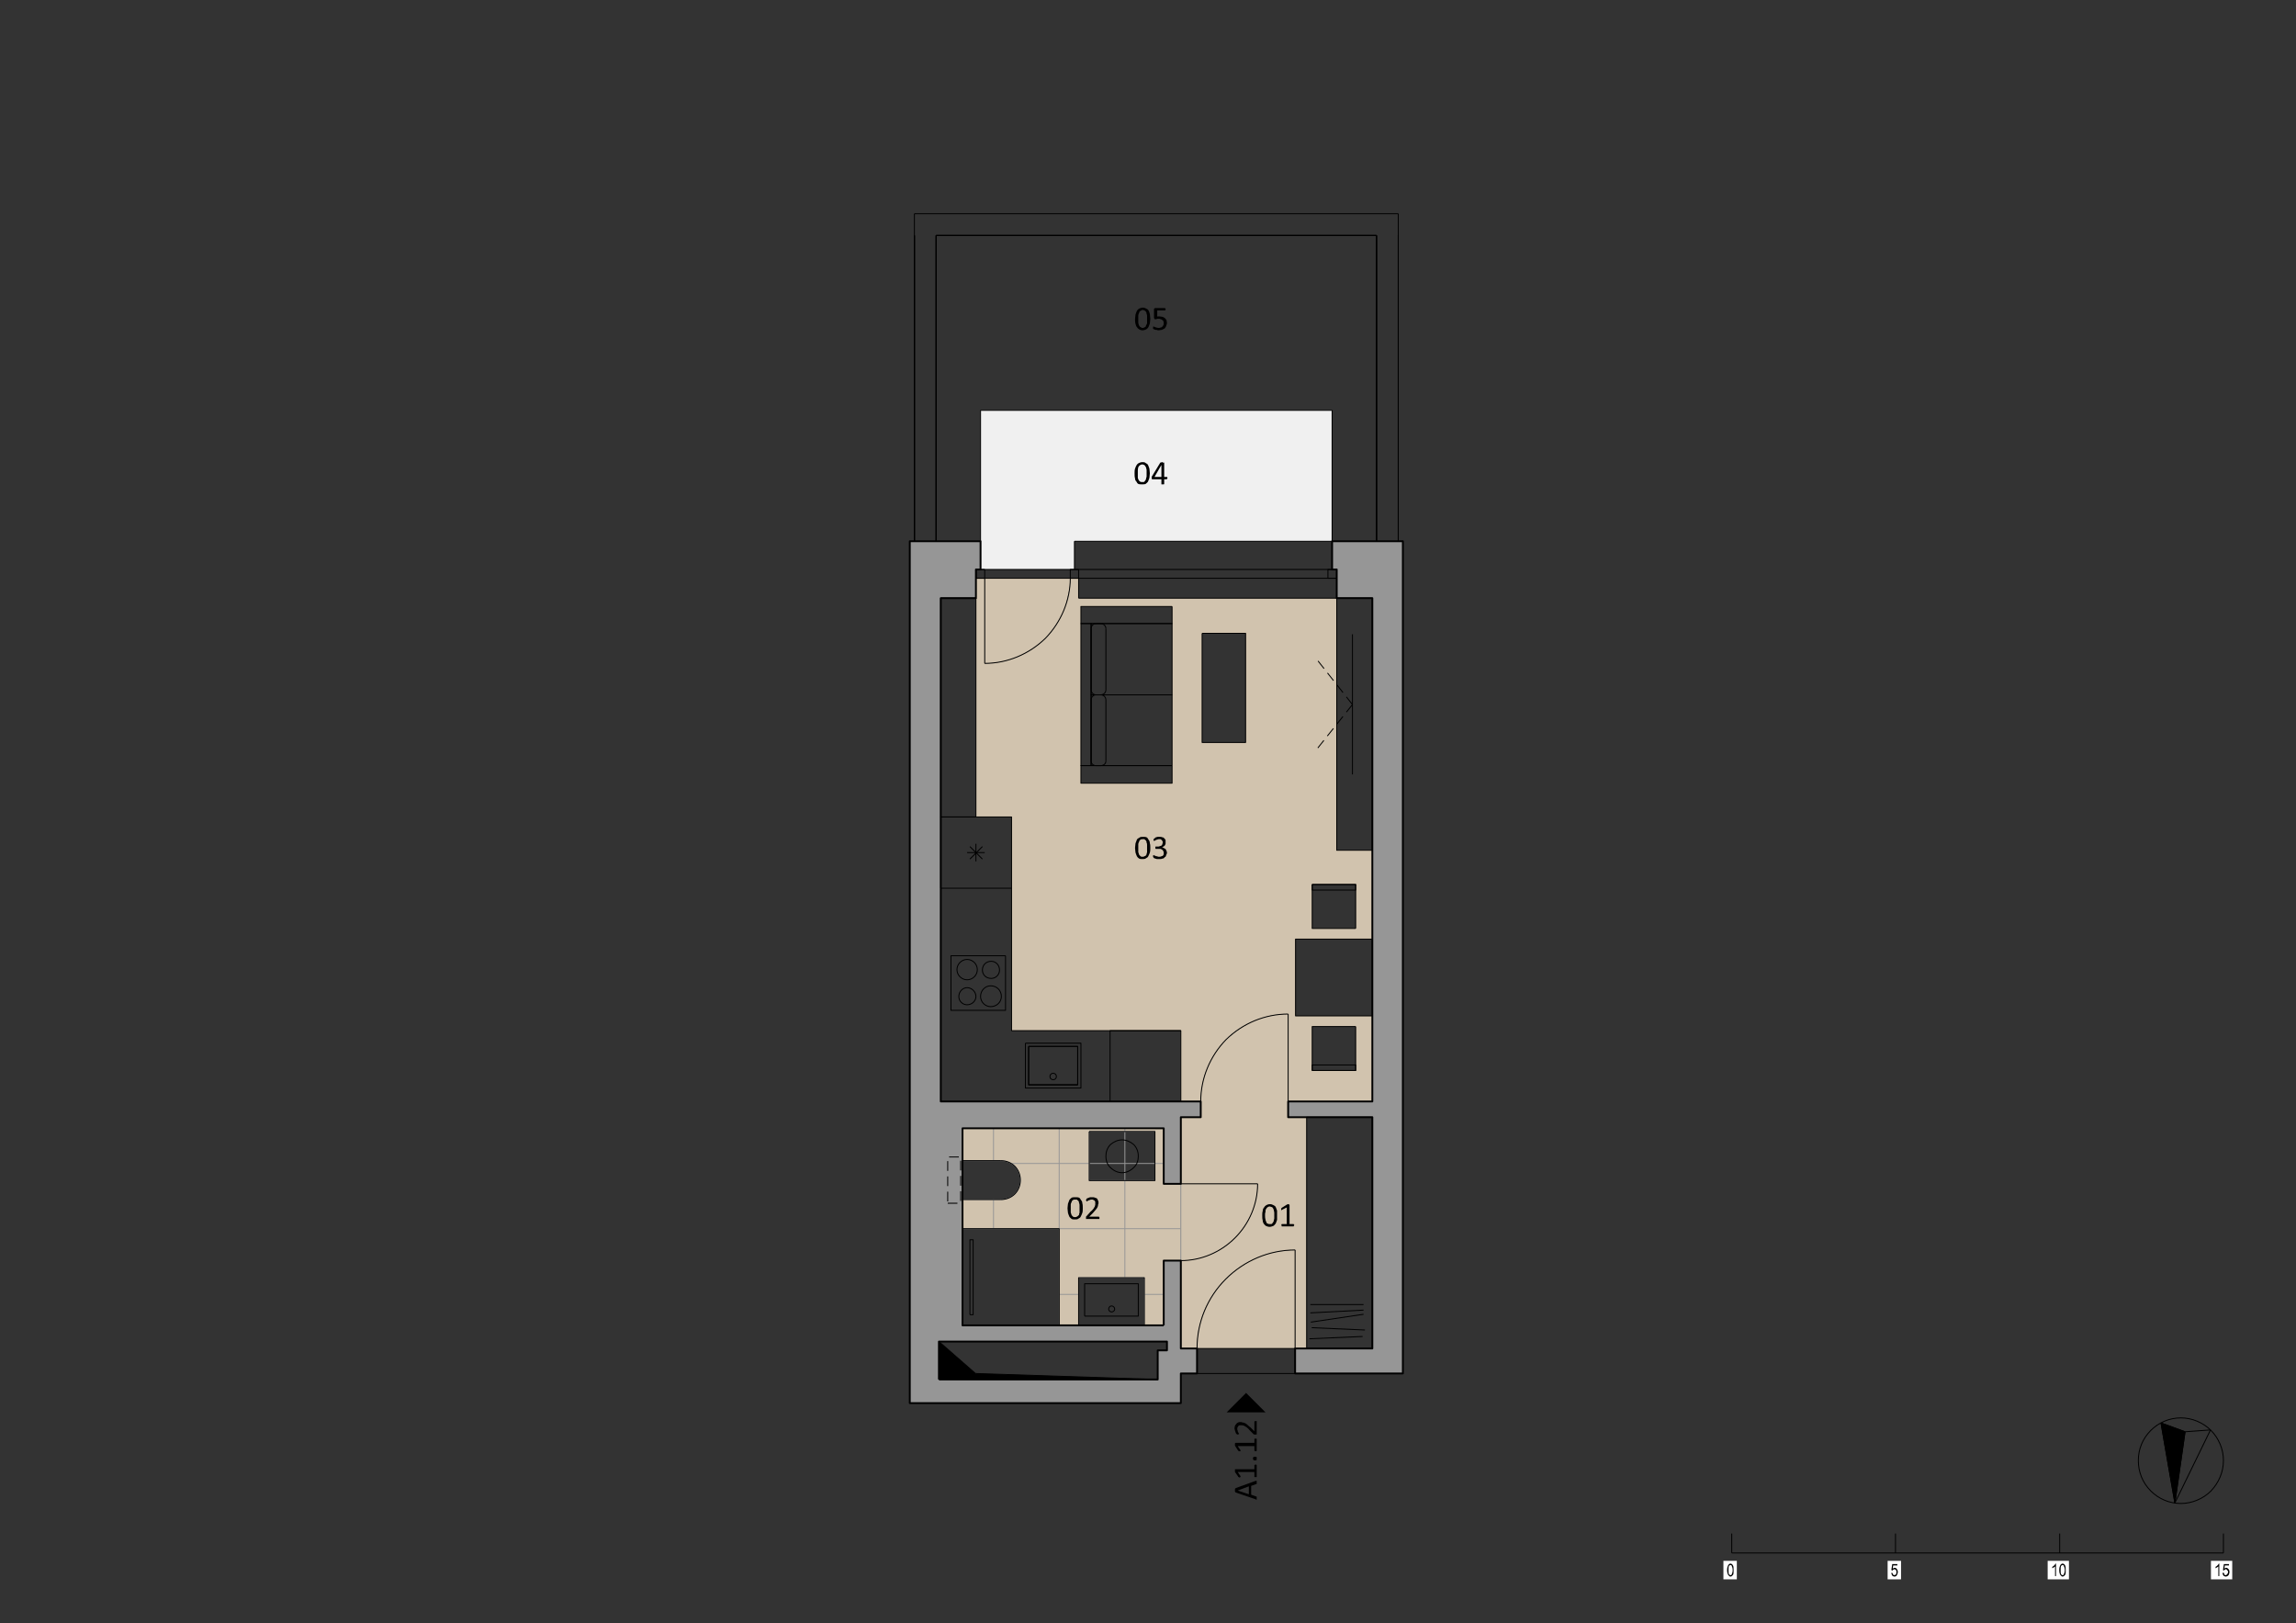 <?xml version="1.0" encoding="UTF-8" standalone="no"?>
<!-- Created with Inkscape (http://www.inkscape.org/) -->

<svg
   version="1.1"
   id="svg2"
   width="1588"
   height="1122.667"
   viewBox="0 0 1588 1122.667"
   xmlns="http://www.w3.org/2000/svg"
   xmlns:svg="http://www.w3.org/2000/svg">
  <rect x="0" y="0" width="1588" height="1122.667" fill="#333333" stroke="none"/>
  <defs
     id="defs6">
    <clipPath
       clipPathUnits="userSpaceOnUse"
       id="clipPath76">
      <path
         d="m 2439,2080.87 h 70 v 83 l 1,8 2,8 3,6 1,1 1,2 1,1 1,2 5,5 h 2 v 1 l 1,1 h 2 v 1 h 2 v 1 h 2 v 1 h 2 v 1 h 2 v 1 h 2 v 1 h 2 v 1 l 18,-1 8,-2 6,-3 1,-1 2,-1 1,-1 2,-1 6,-6 5,-10 2,-8 1,-91 h 63 v 209 h 209 v 42 h -103 v 142 h 103 v 42 h -140 v 37 h -166 v -37 h -120 z m 7,274 h 106 v 142 h -106 z"
         clip-rule="evenodd"
         id="path74" />
    </clipPath>
  </defs>
  <g
     id="g8"
     transform="matrix(0,1.333,1.333,0,0,0)">
    <g
       id="g10"
       transform="scale(0.24)">
      <path
         d="m 1231,2313.87 v -194 H 887 v 760 h 283 v -557 h 61"
         style="fill:#f0f0f0;fill-opacity:1;fill-rule:evenodd;stroke:none"
         id="path12" />
      <path
         d="m 2192,2784.87 c 0,-11 1,-23 3,-35 2,-11 6,-23 10,-35 10,-23 24,-45 42,-64 19,-19 41,-33 65,-42 11,-5 23,-8 35,-10 11,-2 23,-3 34,-3 v -43 h -153 v -153 -213 h -308 -154 v -77 h -473 -3 -40 v 19 h 184 c 0,11 -1,22 -3,34 -2,11 -6,23 -10,34 -9,23 -23,44 -41,63 -18,18 -40,32 -63,41 -11,4 -23,7 -34,9 -11,3 -23,4 -33,4 v 18 h 43 v 558 h 186 87 272 v 77 h 192 v -166 h 166 v 166 h 185 v -182 z m -881,-448 h 382 v 197 h -382 z m 294,262 v 94 h -236 v -94 z m 402,238 v 94 h -95 v -94 h 12 z m 212,94 v -94 h 95 v 94 h -12 -83"
         style="fill:#d1c3ae;fill-opacity:1;fill-rule:evenodd;stroke:none"
         id="path14" />
      <path
         d="m 1250,2313.87 c 10,0 22,-1 33,-4 11,-2 23,-5 34,-9 23,-9 45,-23 63,-41 18,-19 32,-40 41,-63 4,-11 8,-23 10,-34 2,-12 3,-23 3,-34 h -184 v 185"
         style="fill:#d1c3ae;fill-opacity:1;fill-rule:evenodd;stroke:none"
         id="path16" />
      <path
         d="m 2702,2799.87 c 0,-12 2,-25 4,-39 2,-13 6,-26 11,-39 11,-27 27,-51 48,-72 21,-21 45,-37 72,-48 13,-5 26,-8 39,-11 13,-2 26,-3 39,-3 v -35 h -46 -144 c 0,20 -4,41 -12,61 -8,21 -20,40 -37,56 -16,17 -35,29 -56,37 -10,4 -20,7 -30,9 -11,2 -21,3 -31,3 v -166 h -144 v 43 h -34 v 0 c -11,0 -23,1 -34,3 -12,2 -24,5 -35,10 -24,9 -46,23 -65,42 -18,19 -32,41 -42,64 -4,12 -8,24 -10,35 -2,12 -3,24 -3,35 h 189 34 v 40 h 500 v -25 h -213"
         style="fill:#d1c3ae;fill-opacity:1;fill-rule:evenodd;stroke:none"
         id="path18" />
      <path
         d="m 2559,2718.87 c 20,0 41,-4 61,-12 21,-8 40,-20 56,-37 17,-16 29,-35 37,-56 8,-20 12,-41 12,-61 h -166 v 166"
         style="fill:#d1c3ae;fill-opacity:1;fill-rule:evenodd;stroke:none"
         id="path20" />
      <path
         d="m 2915,2587.87 c -13,0 -25,1 -39,3 -13,3 -26,6 -39,11 -27,11 -51,27 -72,48 -21,21 -37,45 -48,72 -5,13 -9,26 -11,39 -2,14 -4,27 -4,39 h 213 v -212"
         style="fill:#d1c3ae;fill-opacity:1;fill-rule:evenodd;stroke:none"
         id="path22" />
      <path
         d="m 2593,2163.87 c 0,10 -4,21 -12,30 -9,8 -20,12 -30,12 -10,0 -21,-4 -30,-12 -8,-9 -12,-20 -12,-30 v -83 h -70 v 435 h 120 v 3 34 h 166 v -34 -3 h 140 v -42 h -103 v -142 h 103 v -42 h -209 v -209 h -11 -52 z m -147,191 h 106 v 142 h -106 v -142"
         style="fill:#d1c3ae;fill-opacity:1;fill-rule:evenodd;stroke:none"
         id="path24" />
      <path
         d="m 1170,1966.87 v 153 h 61 v -10 h 19 40 3 v -76 h 1088 v 519 43 h 34 v -43 h 144 v -34 -3 h -120 v -435 h 426 v 435 h -140 v 3 34 h 144 46 v 35 h 4 47 3 v -35 h 61 3 v -586 h -133 -35 -426 -58 z m 1730,556 v -493 h 82 v 473 h -63 v 20 h -19"
         style="fill:#969696;fill-opacity:1;fill-rule:evenodd;stroke:none"
         id="path26" />
      <path
         d="m 2969,3032.87 v -233 h -54 v 167 h -500 v -182 h -34 v 182 H 1293 v -77 h -3 -40 -19 v -10 h -61 v 96 47 10 h 1211 34"
         style="fill:#969696;fill-opacity:1;fill-rule:evenodd;stroke:none"
         id="path28" />
      <path
         d="m 2593,2163.87 c 0,11 -4,22 -12,30 -8,8 -19,12 -30,12 -11,0 -22,-4 -30,-12 -8,-8 -12,-19 -12,-30"
         style="fill:none;stroke:#969696;stroke-width:2;stroke-linecap:butt;stroke-linejoin:round;stroke-miterlimit:10;stroke-dasharray:none;stroke-opacity:1"
         id="path30" />
      <path
         d="m 2509,2163.87 v -83"
         style="fill:none;stroke:#969696;stroke-width:2;stroke-linecap:butt;stroke-linejoin:round;stroke-miterlimit:10;stroke-dasharray:none;stroke-opacity:1"
         id="path32" />
      <path
         d="m 2509,2080.87 h -70"
         style="fill:none;stroke:#969696;stroke-width:2;stroke-linecap:butt;stroke-linejoin:round;stroke-miterlimit:10;stroke-dasharray:none;stroke-opacity:1"
         id="path34" />
      <path
         d="m 2439,2080.87 v 435"
         style="fill:none;stroke:#969696;stroke-width:2;stroke-linecap:butt;stroke-linejoin:round;stroke-miterlimit:10;stroke-dasharray:none;stroke-opacity:1"
         id="path36" />
      <path
         d="m 2439,2515.87 h 120"
         style="fill:none;stroke:#969696;stroke-width:2;stroke-linecap:butt;stroke-linejoin:round;stroke-miterlimit:10;stroke-dasharray:none;stroke-opacity:1"
         id="path38" />
      <path
         d="m 2559,2515.87 v 3"
         style="fill:none;stroke:#969696;stroke-width:2;stroke-linecap:butt;stroke-linejoin:round;stroke-miterlimit:10;stroke-dasharray:none;stroke-opacity:1"
         id="path40" />
      <path
         d="m 2559,2518.87 v 34"
         style="fill:none;stroke:#969696;stroke-width:2;stroke-linecap:butt;stroke-linejoin:round;stroke-miterlimit:10;stroke-dasharray:none;stroke-opacity:1"
         id="path42" />
      <path
         d="m 2559,2552.87 h 166"
         style="fill:none;stroke:#969696;stroke-width:2;stroke-linecap:butt;stroke-linejoin:round;stroke-miterlimit:10;stroke-dasharray:none;stroke-opacity:1"
         id="path44" />
      <path
         d="m 2725,2552.87 v 0"
         style="fill:none;stroke:#969696;stroke-width:2;stroke-linecap:butt;stroke-linejoin:round;stroke-miterlimit:10;stroke-dasharray:none;stroke-opacity:1"
         id="path46" />
      <path
         d="m 2725,2552.87 v -34"
         style="fill:none;stroke:#969696;stroke-width:2;stroke-linecap:butt;stroke-linejoin:round;stroke-miterlimit:10;stroke-dasharray:none;stroke-opacity:1"
         id="path48" />
      <path
         d="m 2725,2518.87 v -3"
         style="fill:none;stroke:#969696;stroke-width:2;stroke-linecap:butt;stroke-linejoin:round;stroke-miterlimit:10;stroke-dasharray:none;stroke-opacity:1"
         id="path50" />
      <path
         d="m 2725,2515.87 h 140"
         style="fill:none;stroke:#969696;stroke-width:2;stroke-linecap:butt;stroke-linejoin:round;stroke-miterlimit:10;stroke-dasharray:none;stroke-opacity:1"
         id="path52" />
      <path
         d="m 2865,2515.87 v -42"
         style="fill:none;stroke:#969696;stroke-width:2;stroke-linecap:butt;stroke-linejoin:round;stroke-miterlimit:10;stroke-dasharray:none;stroke-opacity:1"
         id="path54" />
      <path
         d="m 2865,2473.87 h -103 v -142 h 103"
         style="fill:none;stroke:#969696;stroke-width:2;stroke-linecap:butt;stroke-linejoin:round;stroke-miterlimit:10;stroke-dasharray:none;stroke-opacity:1"
         id="path56" />
      <path
         d="m 2865,2331.87 v -42"
         style="fill:none;stroke:#969696;stroke-width:2;stroke-linecap:butt;stroke-linejoin:round;stroke-miterlimit:10;stroke-dasharray:none;stroke-opacity:1"
         id="path58" />
      <path
         d="m 2865,2289.87 h -209 v -209"
         style="fill:none;stroke:#969696;stroke-width:2;stroke-linecap:butt;stroke-linejoin:round;stroke-miterlimit:10;stroke-dasharray:none;stroke-opacity:1"
         id="path60" />
      <path
         d="m 2656,2080.87 h -11"
         style="fill:none;stroke:#969696;stroke-width:2;stroke-linecap:butt;stroke-linejoin:round;stroke-miterlimit:10;stroke-dasharray:none;stroke-opacity:1"
         id="path62" />
      <path
         d="m 2645,2080.87 h -52"
         style="fill:none;stroke:#969696;stroke-width:2;stroke-linecap:butt;stroke-linejoin:round;stroke-miterlimit:10;stroke-dasharray:none;stroke-opacity:1"
         id="path64" />
      <path
         d="m 2593,2080.87 v 83"
         style="fill:none;stroke:#969696;stroke-width:2;stroke-linecap:butt;stroke-linejoin:round;stroke-miterlimit:10;stroke-dasharray:none;stroke-opacity:1"
         id="path66" />
      <path
         d="m 2446,2354.87 h 106 v 142 h -106 v -142"
         style="fill:none;stroke:#969696;stroke-width:2;stroke-linecap:butt;stroke-linejoin:round;stroke-miterlimit:10;stroke-dasharray:none;stroke-opacity:1"
         id="path68" />
      <g
         id="g70">
        <g
           id="g72"
           clip-path="url(#clipPath76)">
          <path
             d="M 2865,2431.87 H 2439"
             style="fill:none;stroke:#969696;stroke-width:2;stroke-linecap:butt;stroke-linejoin:round;stroke-miterlimit:10;stroke-dasharray:none;stroke-opacity:1"
             id="path78" />
          <path
             d="M 2865,2289.87 H 2439"
             style="fill:none;stroke:#969696;stroke-width:2;stroke-linecap:butt;stroke-linejoin:round;stroke-miterlimit:10;stroke-dasharray:none;stroke-opacity:1"
             id="path80" />
          <path
             d="M 2865,2147.87 H 2439"
             style="fill:none;stroke:#969696;stroke-width:2;stroke-linecap:butt;stroke-linejoin:round;stroke-miterlimit:10;stroke-dasharray:none;stroke-opacity:1"
             id="path82" />
          <path
             d="m 2515,2552.87 v -472"
             style="fill:none;stroke:#969696;stroke-width:2;stroke-linecap:butt;stroke-linejoin:round;stroke-miterlimit:10;stroke-dasharray:none;stroke-opacity:1"
             id="path84" />
          <path
             d="m 2656,2552.87 v -472"
             style="fill:none;stroke:#969696;stroke-width:2;stroke-linecap:butt;stroke-linejoin:round;stroke-miterlimit:10;stroke-dasharray:none;stroke-opacity:1"
             id="path86" />
          <path
             d="m 2798,2552.87 v -472"
             style="fill:none;stroke:#969696;stroke-width:2;stroke-linecap:butt;stroke-linejoin:round;stroke-miterlimit:10;stroke-dasharray:none;stroke-opacity:1"
             id="path88" />
        </g>
      </g>
      <path
         d="m 1293,2966.87 v -77 h 545 v 77 h -545"
         style="fill:none;stroke:#000000;stroke-width:2;stroke-linecap:butt;stroke-linejoin:round;stroke-miterlimit:10;stroke-dasharray:none;stroke-opacity:1"
         id="path90" />
      <path
         d="m 1655,2533.87 v -175 h -153 v 175 h 153"
         style="fill:none;stroke:#000000;stroke-width:2;stroke-linecap:butt;stroke-linejoin:round;stroke-miterlimit:10;stroke-dasharray:none;stroke-opacity:1"
         id="path92" />
      <path
         d="m 1502,2533.87 v -175 h -154 v 175 h 154"
         style="fill:none;stroke:#000000;stroke-width:2;stroke-linecap:butt;stroke-linejoin:round;stroke-miterlimit:10;stroke-dasharray:none;stroke-opacity:1"
         id="path94" />
      <path
         d="m 1655,2533.87 h 38 v -197 h -38 v 197"
         style="fill:none;stroke:#000000;stroke-width:2;stroke-linecap:butt;stroke-linejoin:round;stroke-miterlimit:10;stroke-dasharray:none;stroke-opacity:1"
         id="path96" />
      <path
         d="m 1655,2358.87 v -22 h -307 v 22 h 307"
         style="fill:none;stroke:#000000;stroke-width:2;stroke-linecap:butt;stroke-linejoin:round;stroke-miterlimit:10;stroke-dasharray:none;stroke-opacity:1"
         id="path98" />
      <path
         d="m 1645,2390.87 c 6,0 10,-5 10,-11"
         style="fill:none;stroke:#000000;stroke-width:2;stroke-linecap:butt;stroke-linejoin:round;stroke-miterlimit:10;stroke-dasharray:none;stroke-opacity:1"
         id="path100" />
      <path
         d="m 1655,2379.87 v -11"
         style="fill:none;stroke:#000000;stroke-width:2;stroke-linecap:butt;stroke-linejoin:round;stroke-miterlimit:10;stroke-dasharray:none;stroke-opacity:1"
         id="path102" />
      <path
         d="m 1655,2368.87 c 0,-5 -4,-10 -10,-10"
         style="fill:none;stroke:#000000;stroke-width:2;stroke-linecap:butt;stroke-linejoin:round;stroke-miterlimit:10;stroke-dasharray:none;stroke-opacity:1"
         id="path104" />
      <path
         d="M 1645,2358.87 H 1513"
         style="fill:none;stroke:#000000;stroke-width:2;stroke-linecap:butt;stroke-linejoin:round;stroke-miterlimit:10;stroke-dasharray:none;stroke-opacity:1"
         id="path106" />
      <path
         d="m 1513,2358.87 c -6,0 -11,5 -11,10"
         style="fill:none;stroke:#000000;stroke-width:2;stroke-linecap:butt;stroke-linejoin:round;stroke-miterlimit:10;stroke-dasharray:none;stroke-opacity:1"
         id="path108" />
      <path
         d="m 1502,2368.87 v 11"
         style="fill:none;stroke:#000000;stroke-width:2;stroke-linecap:butt;stroke-linejoin:round;stroke-miterlimit:10;stroke-dasharray:none;stroke-opacity:1"
         id="path110" />
      <path
         d="m 1513,2390.87 h 132"
         style="fill:none;stroke:#000000;stroke-width:2;stroke-linecap:butt;stroke-linejoin:round;stroke-miterlimit:10;stroke-dasharray:none;stroke-opacity:1"
         id="path112" />
      <path
         d="m 1502,2379.87 c 0,6 5,11 11,11"
         style="fill:none;stroke:#000000;stroke-width:2;stroke-linecap:butt;stroke-linejoin:round;stroke-miterlimit:10;stroke-dasharray:none;stroke-opacity:1"
         id="path114" />
      <path
         d="m 1491,2390.87 c 6,0 11,-5 11,-11"
         style="fill:none;stroke:#000000;stroke-width:2;stroke-linecap:butt;stroke-linejoin:round;stroke-miterlimit:10;stroke-dasharray:none;stroke-opacity:1"
         id="path116" />
      <path
         d="m 1502,2379.87 v -11"
         style="fill:none;stroke:#000000;stroke-width:2;stroke-linecap:butt;stroke-linejoin:round;stroke-miterlimit:10;stroke-dasharray:none;stroke-opacity:1"
         id="path118" />
      <path
         d="m 1502,2368.87 c 0,-5 -5,-10 -11,-10"
         style="fill:none;stroke:#000000;stroke-width:2;stroke-linecap:butt;stroke-linejoin:round;stroke-miterlimit:10;stroke-dasharray:none;stroke-opacity:1"
         id="path120" />
      <path
         d="M 1491,2358.87 H 1359"
         style="fill:none;stroke:#000000;stroke-width:2;stroke-linecap:butt;stroke-linejoin:round;stroke-miterlimit:10;stroke-dasharray:none;stroke-opacity:1"
         id="path122" />
      <path
         d="m 1359,2358.87 c -6,0 -11,5 -11,10"
         style="fill:none;stroke:#000000;stroke-width:2;stroke-linecap:butt;stroke-linejoin:round;stroke-miterlimit:10;stroke-dasharray:none;stroke-opacity:1"
         id="path124" />
      <path
         d="m 1348,2368.87 v 11"
         style="fill:none;stroke:#000000;stroke-width:2;stroke-linecap:butt;stroke-linejoin:round;stroke-miterlimit:10;stroke-dasharray:none;stroke-opacity:1"
         id="path126" />
      <path
         d="m 1359,2390.87 h 132"
         style="fill:none;stroke:#000000;stroke-width:2;stroke-linecap:butt;stroke-linejoin:round;stroke-miterlimit:10;stroke-dasharray:none;stroke-opacity:1"
         id="path128" />
      <path
         d="m 1348,2379.87 c 0,6 5,11 11,11"
         style="fill:none;stroke:#000000;stroke-width:2;stroke-linecap:butt;stroke-linejoin:round;stroke-miterlimit:10;stroke-dasharray:none;stroke-opacity:1"
         id="path130" />
      <path
         d="m 1311,2533.87 h 37 v -197 h -37 v 197"
         style="fill:none;stroke:#000000;stroke-width:2;stroke-linecap:butt;stroke-linejoin:round;stroke-miterlimit:10;stroke-dasharray:none;stroke-opacity:1"
         id="path132" />
      <path
         d="m 1369,2598.87 v 94 h 236 v -94 h -236"
         style="fill:none;stroke:#000000;stroke-width:2;stroke-linecap:butt;stroke-linejoin:round;stroke-miterlimit:10;stroke-dasharray:none;stroke-opacity:1"
         id="path134" />
      <path
         d="m 1293,2033.87 v 76 h 473 v -76 h -473"
         style="fill:none;stroke:#000000;stroke-width:2;stroke-linecap:butt;stroke-linejoin:round;stroke-miterlimit:10;stroke-dasharray:none;stroke-opacity:1"
         id="path136" />
      <path
         d="m 2030,2966.87 h 166 v -166 h -166 v 166"
         style="fill:none;stroke:#000000;stroke-width:2;stroke-linecap:butt;stroke-linejoin:round;stroke-miterlimit:10;stroke-dasharray:none;stroke-opacity:1"
         id="path138" />
      <path
         d="m 2007,2930.87 v -94 h -95 v 94 h 95"
         style="fill:none;stroke:#000000;stroke-width:2;stroke-linecap:butt;stroke-linejoin:round;stroke-miterlimit:10;stroke-dasharray:none;stroke-opacity:1"
         id="path140" />
      <path
         d="m 1912,2836.87 h 12 v 94 h -12 v -94"
         style="fill:none;stroke:#000000;stroke-width:2;stroke-linecap:butt;stroke-linejoin:round;stroke-miterlimit:10;stroke-dasharray:none;stroke-opacity:1"
         id="path142" />
      <path
         d="m 2219,2930.87 v -94 h 95 v 94 h -95"
         style="fill:none;stroke:#000000;stroke-width:2;stroke-linecap:butt;stroke-linejoin:round;stroke-miterlimit:10;stroke-dasharray:none;stroke-opacity:1"
         id="path144" />
      <path
         d="m 2314,2836.87 h -12 v 94 h 12 v -94"
         style="fill:none;stroke:#000000;stroke-width:2;stroke-linecap:butt;stroke-linejoin:round;stroke-miterlimit:10;stroke-dasharray:none;stroke-opacity:1"
         id="path146" />
      <path
         d="m 2841,2947.87 17,-114"
         style="fill:none;stroke:#000000;stroke-width:2;stroke-linecap:butt;stroke-linejoin:round;stroke-miterlimit:10;stroke-dasharray:none;stroke-opacity:1"
         id="path148" />
      <path
         d="m 2870,2835.87 5,115"
         style="fill:none;stroke:#000000;stroke-width:2;stroke-linecap:butt;stroke-linejoin:round;stroke-miterlimit:10;stroke-dasharray:none;stroke-opacity:1"
         id="path150" />
      <path
         d="m 2889,2945.87 5,-115"
         style="fill:none;stroke:#000000;stroke-width:2;stroke-linecap:butt;stroke-linejoin:round;stroke-miterlimit:10;stroke-dasharray:none;stroke-opacity:1"
         id="path152" />
      <path
         d="m 2838,2832.87 -6,115"
         style="fill:none;stroke:#000000;stroke-width:2;stroke-linecap:butt;stroke-linejoin:round;stroke-miterlimit:10;stroke-dasharray:none;stroke-opacity:1"
         id="path154" />
      <path
         d="m 2820,2947.87 v -115"
         style="fill:none;stroke:#000000;stroke-width:2;stroke-linecap:butt;stroke-linejoin:round;stroke-miterlimit:10;stroke-dasharray:none;stroke-opacity:1"
         id="path156" />
      <path
         d="m 2415,2966.87 v -142 h 500 v 142 h -500"
         style="fill:none;stroke:#000000;stroke-width:2;stroke-linecap:butt;stroke-linejoin:round;stroke-miterlimit:10;stroke-dasharray:none;stroke-opacity:1"
         id="path158" />
      <path
         d="m 2381,2552.87 h -153 v -366 h -308"
         style="fill:none;stroke:#000000;stroke-width:2;stroke-linecap:butt;stroke-linejoin:round;stroke-miterlimit:10;stroke-dasharray:none;stroke-opacity:1"
         id="path160" />
      <path
         d="m 2345,2329.87 v -106 h -83 v 106 h 83"
         style="fill:none;stroke:#000000;stroke-width:2;stroke-linecap:butt;stroke-linejoin:round;stroke-miterlimit:10;stroke-dasharray:none;stroke-opacity:1"
         id="path162" />
      <path
         d="m 2066,2173.87 v -118 h 118 v 118 h -118"
         style="fill:none;stroke:#000000;stroke-width:2;stroke-linecap:butt;stroke-linejoin:round;stroke-miterlimit:10;stroke-dasharray:none;stroke-opacity:1"
         id="path164" />
      <path
         d="m 2096,2068.87 c 12,0 22,10 22,22 0,12 -10,22 -22,22 -12,0 -22,-10 -22,-22 0,-12 10,-22 22,-22"
         style="fill:none;stroke:#000000;stroke-width:2;stroke-linecap:butt;stroke-linejoin:round;stroke-miterlimit:10;stroke-dasharray:none;stroke-opacity:1"
         id="path166" />
      <path
         d="m 2154,2119.87 c 12,0 22,10 22,22 0,13 -10,23 -22,23 -13,0 -23,-10 -23,-23 0,-12 10,-22 23,-22"
         style="fill:none;stroke:#000000;stroke-width:2;stroke-linecap:butt;stroke-linejoin:round;stroke-miterlimit:10;stroke-dasharray:none;stroke-opacity:1"
         id="path168" />
      <path
         d="m 2154,2072.87 c 10,0 18,8 18,18 0,10 -8,19 -18,19 -10,0 -19,-9 -19,-19 0,-10 9,-18 19,-18"
         style="fill:none;stroke:#000000;stroke-width:2;stroke-linecap:butt;stroke-linejoin:round;stroke-miterlimit:10;stroke-dasharray:none;stroke-opacity:1"
         id="path170" />
      <path
         d="m 2097,2123.87 c 10,0 18,8 18,19 0,10 -8,18 -18,18 -11,0 -19,-8 -19,-18 0,-11 8,-19 19,-19"
         style="fill:none;stroke:#000000;stroke-width:2;stroke-linecap:butt;stroke-linejoin:round;stroke-miterlimit:10;stroke-dasharray:none;stroke-opacity:1"
         id="path172" />
      <path
         d="m 2262,2223.87 v 106 h 83 v -106 h -83"
         style="fill:none;stroke:#000000;stroke-width:2;stroke-linecap:butt;stroke-linejoin:round;stroke-miterlimit:10;stroke-dasharray:none;stroke-opacity:1"
         id="path174" />
      <path
         d="m 2334,2276.87 c 0,4 -3,7 -7,7 -4,0 -7,-3 -7,-7 0,-4 3,-7 7,-7 4,0 7,3 7,7"
         style="fill:none;stroke:#000000;stroke-width:2;stroke-linecap:butt;stroke-linejoin:round;stroke-miterlimit:10;stroke-dasharray:none;stroke-opacity:1"
         id="path176" />
      <path
         d="m 2255,2216.87 v 120 h 97 v -120 h -97"
         style="fill:none;stroke:#000000;stroke-width:2;stroke-linecap:butt;stroke-linejoin:round;stroke-miterlimit:10;stroke-dasharray:none;stroke-opacity:1"
         id="path178" />
      <path
         d="M 1674,2923.87 H 1371"
         style="fill:none;stroke:#000000;stroke-width:2;stroke-linecap:butt;stroke-linejoin:round;stroke-miterlimit:10;stroke-dasharray:none;stroke-opacity:1"
         id="path180" />
      <path
         d="m 1523,2923.87 99,-79"
         style="fill:none;stroke:#000000;stroke-width:2;stroke-linecap:butt;stroke-linejoin:round;stroke-miterlimit:10;stroke-dasharray:21, 12;stroke-dashoffset:0;stroke-opacity:1"
         id="path182" />
      <path
         d="m 1523,2923.87 -100,-79"
         style="fill:none;stroke:#000000;stroke-width:2;stroke-linecap:butt;stroke-linejoin:round;stroke-miterlimit:10;stroke-dasharray:21, 12;stroke-dashoffset:0;stroke-opacity:1"
         id="path184" />
      <path
         d="m 2509,2163.87 v -83 h 84 v 83"
         style="fill:none;stroke:#000000;stroke-width:2;stroke-linecap:butt;stroke-linejoin:round;stroke-miterlimit:10;stroke-dasharray:none;stroke-opacity:1"
         id="path186" />
      <path
         d="m 2593,2163.87 c 0,11 -4,22 -12,30 -8,8 -19,12 -30,12 -11,0 -22,-4 -30,-12 -8,-8 -12,-19 -12,-30"
         style="fill:none;stroke:#000000;stroke-width:2;stroke-linecap:butt;stroke-linejoin:round;stroke-miterlimit:10;stroke-dasharray:none;stroke-opacity:1"
         id="path188" />
      <path
         d="m 2601,2048.87 v 28 h -100 v -28 h 100"
         style="fill:none;stroke:#000000;stroke-width:2;stroke-linecap:butt;stroke-linejoin:round;stroke-miterlimit:10;stroke-dasharray:21, 12;stroke-dashoffset:0;stroke-opacity:1"
         id="path190" />
      <path
         d="m 1843,2090.87 v 38"
         style="fill:none;stroke:#000000;stroke-width:2;stroke-linecap:butt;stroke-linejoin:round;stroke-miterlimit:10;stroke-dasharray:none;stroke-opacity:1"
         id="path192" />
      <path
         d="m 1824,2109.87 h 38"
         style="fill:none;stroke:#000000;stroke-width:2;stroke-linecap:butt;stroke-linejoin:round;stroke-miterlimit:10;stroke-dasharray:none;stroke-opacity:1"
         id="path194" />
      <path
         d="m 1830,2123.87 27,-27"
         style="fill:none;stroke:#000000;stroke-width:2;stroke-linecap:butt;stroke-linejoin:round;stroke-miterlimit:10;stroke-dasharray:none;stroke-opacity:1"
         id="path196" />
      <path
         d="m 1857,2123.87 -27,-27"
         style="fill:none;stroke:#000000;stroke-width:2;stroke-linecap:butt;stroke-linejoin:round;stroke-miterlimit:10;stroke-dasharray:none;stroke-opacity:1"
         id="path198" />
      <path
         d="m 1920,2033.87 v 153 h -154 v -153 h 154"
         style="fill:none;stroke:#000000;stroke-width:2;stroke-linecap:butt;stroke-linejoin:round;stroke-miterlimit:10;stroke-dasharray:none;stroke-opacity:1"
         id="path200" />
      <path
         d="m 2865,2080.87 h -209 v 209 h 209 v -209"
         style="fill:none;stroke:#000000;stroke-width:2;stroke-linecap:butt;stroke-linejoin:round;stroke-miterlimit:10;stroke-dasharray:none;stroke-opacity:1"
         id="path202" />
      <path
         d="m 2842,2096.87 v 7 h -162 v -7 h 162"
         style="fill:none;stroke:#000000;stroke-width:2;stroke-linecap:butt;stroke-linejoin:round;stroke-miterlimit:10;stroke-dasharray:none;stroke-opacity:1"
         id="path204" />
      <path
         d="m 2865,2331.87 v 142 h -103 v -142 h 103"
         style="fill:none;stroke:#000000;stroke-width:2;stroke-linecap:butt;stroke-linejoin:round;stroke-miterlimit:10;stroke-dasharray:none;stroke-opacity:1"
         id="path206" />
      <path
         d="m 2845,2344.87 v 116 h -70 v -116 h 70"
         style="fill:none;stroke:#000000;stroke-width:2;stroke-linecap:butt;stroke-linejoin:round;stroke-miterlimit:10;stroke-dasharray:none;stroke-opacity:1"
         id="path208" />
      <path
         d="m 2836,2402.87 c 0,4 -3,7 -6,7 -4,0 -7,-3 -7,-7 0,-3 3,-6 7,-6 3,0 6,3 6,6"
         style="fill:none;stroke:#000000;stroke-width:2;stroke-linecap:butt;stroke-linejoin:round;stroke-miterlimit:10;stroke-dasharray:none;stroke-opacity:1"
         id="path210" />
      <path
         d="m 2446,2354.87 h 106 v 142 h -106 v -142"
         style="fill:none;stroke:#000000;stroke-width:2;stroke-linecap:butt;stroke-linejoin:round;stroke-miterlimit:10;stroke-dasharray:none;stroke-opacity:1"
         id="path212" />
      <path
         d="m 2499,2390.87 c 10,0 19,3 25,10 7,7 11,16 11,25 0,9 -4,18 -11,25 -6,7 -15,10 -25,10 -9,0 -18,-3 -25,-10 -6,-7 -10,-16 -10,-25 0,-9 4,-18 10,-25 7,-7 16,-10 25,-10"
         style="fill:none;stroke:#000000;stroke-width:2;stroke-linecap:butt;stroke-linejoin:round;stroke-miterlimit:10;stroke-dasharray:none;stroke-opacity:1"
         id="path214" />
      <path
         d="m 2228,2552.87 v -153 h 153"
         style="fill:none;stroke:#000000;stroke-width:2;stroke-linecap:butt;stroke-linejoin:round;stroke-miterlimit:10;stroke-dasharray:none;stroke-opacity:1"
         id="path216" />
      <path
         d="m 3201,2714.87 16,-44 c 0,0 0,0 1,0 0,-1 0,-1 0,-1 1,0 1,0 2,0 0,0 1,0 2,0 h 1 c 1,0 1,0 1,0 1,0 1,0 1,1 0,0 0,0 1,0 l 15,44 c 1,0 1,1 1,1 0,1 0,1 -1,1 0,0 0,0 -1,0 h -1 c -1,0 -2,0 -2,0 h -1 v 0 c -1,0 -1,-1 -1,-1 l -4,-11 h -19 l -4,11 v 1 c -1,0 -1,0 -1,0 h -1 c 0,0 -1,0 -2,0 -1,0 -1,0 -2,0 0,0 0,0 -1,0 0,0 0,0 0,-1 z m 21,-39 -9,24 h 17 l -8,-24 v 0"
         style="fill:#000000;fill-opacity:1;fill-rule:evenodd;stroke:none"
         id="path218" />
      <path
         d="m 3166,2714.87 c 0,-1 0,-1 0,-1 0,-1 0,-1 1,-1 v -1 0 h 9 v -41 c 0,0 0,0 0,-1 0,0 0,0 1,0 v 0 c 1,0 1,0 2,0 h 1 1 v 0 h 1 l 10,7 c 1,0 1,0 1,1 v 0 1 c 1,0 1,0 1,1 0,0 0,1 -1,1 0,1 0,1 0,1 0,0 0,0 -1,0 0,0 0,0 -1,0 l -9,-6 v 36 h 10 c 0,0 0,0 1,0 v 1 c 0,0 0,0 0,1 0,0 0,0 0,1 v 1 c 0,0 0,0 0,1 v 0 c -1,0 -1,0 -1,0 h -25 v 0 0 c -1,-1 -1,-1 -1,-1 v -1"
         style="fill:#000000;fill-opacity:1;fill-rule:evenodd;stroke:none"
         id="path220" />
      <path
         d="m 3149,2712.87 c 0,-1 0,-3 1,-3 0,-1 1,-1 3,-1 1,0 2,0 3,1 0,0 1,2 1,3 0,2 -1,3 -1,4 -1,0 -2,0 -3,0 -2,0 -3,0 -3,0 -1,-1 -1,-2 -1,-4"
         style="fill:#000000;fill-opacity:1;fill-rule:evenodd;stroke:none"
         id="path222" />
      <path
         d="m 3110,2714.87 c 0,-1 0,-1 0,-1 0,-1 0,-1 0,-1 v -1 c 1,0 1,0 1,0 h 8 v -41 c 0,0 0,0 1,-1 v 0 h 1 1 c 1,0 1,0 1,0 1,0 1,0 1,0 h 1 v 0 l 11,7 c 0,0 0,0 0,1 1,0 1,0 1,0 v 1 c 0,0 0,0 0,1 v 1 c 0,1 0,1 0,1 -1,0 -1,0 -1,0 h -1 l -9,-6 v 36 h 10 v 0 1 c 1,0 1,0 1,1 0,0 0,0 0,1 v 1 c 0,0 0,0 -1,1 v 0 0 h -25 c 0,0 0,0 -1,0 v 0 c 0,-1 0,-1 0,-1 v -1"
         style="fill:#000000;fill-opacity:1;fill-rule:evenodd;stroke:none"
         id="path224" />
      <path
         d="m 3072,2713.87 c 0,0 0,0 0,-1 v 0 c 1,-1 1,-1 1,-1 v 0 h 21 l -8,-8 c -2,-3 -4,-5 -6,-7 -2,-2 -3,-4 -4,-6 -1,-2 -1,-3 -1,-5 -1,-1 -1,-3 -1,-4 0,-2 0,-4 1,-5 1,-2 1,-3 3,-4 1,-1 2,-2 4,-3 1,0 3,-1 6,-1 1,0 3,1 4,1 1,0 2,1 3,1 1,0 2,1 3,1 1,1 1,1 2,1 0,1 0,1 0,1 v 0 c 0,1 1,1 1,1 v 1 c 0,1 0,1 0,1 -1,1 -1,1 -1,1 v 1 0 c -1,0 -1,0 -2,-1 0,0 -1,-1 -2,-1 -1,-1 -2,-1 -3,-1 -2,-1 -3,-1 -4,-1 -2,0 -3,0 -4,1 -1,0 -2,1 -2,1 -1,1 -2,2 -2,3 0,1 0,2 0,3 0,1 0,2 0,3 0,1 1,3 1,4 1,1 2,3 3,5 2,2 3,4 6,6 l 9,9 c 0,1 1,1 1,1 0,1 0,1 0,1 v 1 c 0,1 0,1 0,1 0,1 0,1 0,2 0,0 0,0 0,1 0,0 0,0 -1,0 0,0 0,0 -1,0 h -26 v 0 h -1 c 0,-1 0,-1 0,-1 0,-1 0,-1 0,-2"
         style="fill:#000000;fill-opacity:1;fill-rule:evenodd;stroke:none"
         id="path226" />
      <path
         d="m 1250,2331.87 h 43"
         style="fill:none;stroke:#000000;stroke-width:2;stroke-linecap:butt;stroke-linejoin:round;stroke-miterlimit:10;stroke-dasharray:none;stroke-opacity:1"
         id="path228" />
      <path
         d="m 1293,2331.87 v 558"
         style="fill:none;stroke:#000000;stroke-width:2;stroke-linecap:butt;stroke-linejoin:round;stroke-miterlimit:10;stroke-dasharray:none;stroke-opacity:1"
         id="path230" />
      <path
         d="m 1231,2322.87 h -61"
         style="fill:none;stroke:#000000;stroke-width:2;stroke-linecap:butt;stroke-linejoin:round;stroke-miterlimit:10;stroke-dasharray:none;stroke-opacity:1"
         id="path232" />
      <path
         d="m 1170,2879.87 v -557"
         style="fill:none;stroke:#000000;stroke-width:2;stroke-linecap:butt;stroke-linejoin:round;stroke-miterlimit:10;stroke-dasharray:none;stroke-opacity:1"
         id="path234" />
      <path
         d="M 1170,2879.87 H 887 v -760 h 283"
         style="fill:none;stroke:#000000;stroke-width:2;stroke-linecap:butt;stroke-linejoin:round;stroke-miterlimit:10;stroke-dasharray:none;stroke-opacity:1"
         id="path236" />
      <path
         d="m 462,1976.87 v 1046"
         style="fill:none;stroke:#000000;stroke-width:2;stroke-linecap:butt;stroke-linejoin:round;stroke-miterlimit:10;stroke-dasharray:none;stroke-opacity:1"
         id="path238" />
      <path
         d="m 509,2023.87 h 661"
         style="fill:none;stroke:#000000;stroke-width:2;stroke-linecap:butt;stroke-linejoin:round;stroke-miterlimit:10;stroke-dasharray:none;stroke-opacity:1"
         id="path240" />
      <path
         d="M 1170,2023.87 H 509"
         style="fill:none;stroke:#000000;stroke-width:2;stroke-linecap:butt;stroke-linejoin:round;stroke-miterlimit:10;stroke-dasharray:none;stroke-opacity:1"
         id="path242" />
      <path
         d="m 509,1976.87 h 661"
         style="fill:none;stroke:#000000;stroke-width:2;stroke-linecap:butt;stroke-linejoin:round;stroke-miterlimit:10;stroke-dasharray:none;stroke-opacity:1"
         id="path244" />
      <path
         d="M 1170,1976.87 H 509"
         style="fill:none;stroke:#000000;stroke-width:2;stroke-linecap:butt;stroke-linejoin:round;stroke-miterlimit:10;stroke-dasharray:none;stroke-opacity:1"
         id="path246" />
      <path
         d="M 1170,1976.87 H 509"
         style="fill:none;stroke:#000000;stroke-width:2;stroke-linecap:butt;stroke-linejoin:round;stroke-miterlimit:10;stroke-dasharray:none;stroke-opacity:1"
         id="path248" />
      <path
         d="m 462,1976.87 h 708"
         style="fill:none;stroke:#000000;stroke-width:2;stroke-linecap:butt;stroke-linejoin:round;stroke-miterlimit:10;stroke-dasharray:none;stroke-opacity:1"
         id="path250" />
      <path
         d="m 509,2023.87 h 661"
         style="fill:none;stroke:#000000;stroke-width:2;stroke-linecap:butt;stroke-linejoin:round;stroke-miterlimit:10;stroke-dasharray:none;stroke-opacity:1"
         id="path252" />
      <path
         d="M 1170,2023.87 H 509"
         style="fill:none;stroke:#000000;stroke-width:2;stroke-linecap:butt;stroke-linejoin:round;stroke-miterlimit:10;stroke-dasharray:none;stroke-opacity:1"
         id="path254" />
      <path
         d="m 509,2975.87 v -952"
         style="fill:none;stroke:#000000;stroke-width:2;stroke-linecap:butt;stroke-linejoin:round;stroke-miterlimit:10;stroke-dasharray:none;stroke-opacity:1"
         id="path256" />
      <path
         d="m 509,2023.87 v 952"
         style="fill:none;stroke:#000000;stroke-width:2;stroke-linecap:butt;stroke-linejoin:round;stroke-miterlimit:10;stroke-dasharray:none;stroke-opacity:1"
         id="path258" />
      <path
         d="m 509,3022.87 h 661"
         style="fill:none;stroke:#000000;stroke-width:2;stroke-linecap:butt;stroke-linejoin:round;stroke-miterlimit:10;stroke-dasharray:none;stroke-opacity:1"
         id="path260" />
      <path
         d="M 1170,3022.87 H 509"
         style="fill:none;stroke:#000000;stroke-width:2;stroke-linecap:butt;stroke-linejoin:round;stroke-miterlimit:10;stroke-dasharray:none;stroke-opacity:1"
         id="path262" />
      <path
         d="m 509,2975.87 h 661"
         style="fill:none;stroke:#000000;stroke-width:2;stroke-linecap:butt;stroke-linejoin:round;stroke-miterlimit:10;stroke-dasharray:none;stroke-opacity:1"
         id="path264" />
      <path
         d="M 1170,2975.87 H 509"
         style="fill:none;stroke:#000000;stroke-width:2;stroke-linecap:butt;stroke-linejoin:round;stroke-miterlimit:10;stroke-dasharray:none;stroke-opacity:1"
         id="path266" />
      <path
         d="M 1170,2975.87 H 509"
         style="fill:none;stroke:#000000;stroke-width:2;stroke-linecap:butt;stroke-linejoin:round;stroke-miterlimit:10;stroke-dasharray:none;stroke-opacity:1"
         id="path268" />
      <path
         d="m 509,2975.87 v -952"
         style="fill:none;stroke:#000000;stroke-width:2;stroke-linecap:butt;stroke-linejoin:round;stroke-miterlimit:10;stroke-dasharray:none;stroke-opacity:1"
         id="path270" />
      <path
         d="m 509,2023.87 v 952"
         style="fill:none;stroke:#000000;stroke-width:2;stroke-linecap:butt;stroke-linejoin:round;stroke-miterlimit:10;stroke-dasharray:none;stroke-opacity:1"
         id="path272" />
      <path
         d="m 509,2975.87 h 661"
         style="fill:none;stroke:#000000;stroke-width:2;stroke-linecap:butt;stroke-linejoin:round;stroke-miterlimit:10;stroke-dasharray:none;stroke-opacity:1"
         id="path274" />
      <path
         d="m 509,3022.87 h 661"
         style="fill:none;stroke:#000000;stroke-width:2;stroke-linecap:butt;stroke-linejoin:round;stroke-miterlimit:10;stroke-dasharray:none;stroke-opacity:1"
         id="path276" />
      <path
         d="M 1170,3022.87 H 462"
         style="fill:none;stroke:#000000;stroke-width:2;stroke-linecap:butt;stroke-linejoin:round;stroke-miterlimit:10;stroke-dasharray:none;stroke-opacity:1"
         id="path278" />
      <path
         d="m 1434,2128.87 c 0,49 -20,96 -54,131 -35,34 -82,54 -130,54"
         style="fill:none;stroke:#000000;stroke-width:2;stroke-linecap:butt;stroke-linejoin:round;stroke-miterlimit:10;stroke-dasharray:none;stroke-opacity:1"
         id="path280" />
      <path
         d="m 1250,2128.87 h 184"
         style="fill:none;stroke:#000000;stroke-width:2;stroke-linecap:butt;stroke-linejoin:round;stroke-miterlimit:10;stroke-dasharray:none;stroke-opacity:1"
         id="path282" />
      <path
         d="m 1250,2889.87 h -19 v -780 h 19 v 780"
         style="fill:none;stroke:#000000;stroke-width:2;stroke-linecap:butt;stroke-linejoin:round;stroke-miterlimit:10;stroke-dasharray:none;stroke-opacity:1"
         id="path284" />
      <path
         d="m 1231,2331.87 h 19 v -18 h -19 v 18"
         style="fill:none;stroke:#000000;stroke-width:2;stroke-linecap:butt;stroke-linejoin:round;stroke-miterlimit:10;stroke-dasharray:none;stroke-opacity:1"
         id="path286" />
      <path
         d="m 1231,2889.87 h 19 v -19 h -19 v 19"
         style="fill:none;stroke:#000000;stroke-width:2;stroke-linecap:butt;stroke-linejoin:round;stroke-miterlimit:10;stroke-dasharray:none;stroke-opacity:1"
         id="path288" />
      <path
         d="m 1231,2128.87 h 19 v -19 h -19 v 19"
         style="fill:none;stroke:#000000;stroke-width:2;stroke-linecap:butt;stroke-linejoin:round;stroke-miterlimit:10;stroke-dasharray:none;stroke-opacity:1"
         id="path290" />
      <path
         d="m 2969,2587.87 v 212"
         style="fill:none;stroke:#000000;stroke-width:2;stroke-linecap:butt;stroke-linejoin:round;stroke-miterlimit:10;stroke-dasharray:none;stroke-opacity:1"
         id="path292" />
      <path
         d="m 2915,2799.87 v -212"
         style="fill:none;stroke:#000000;stroke-width:2;stroke-linecap:butt;stroke-linejoin:round;stroke-miterlimit:10;stroke-dasharray:none;stroke-opacity:1"
         id="path294" />
      <path
         d="m 2702,2799.87 c 0,-56 23,-110 63,-150 40,-40 94,-62 150,-62"
         style="fill:none;stroke:#000000;stroke-width:2;stroke-linecap:butt;stroke-linejoin:round;stroke-miterlimit:10;stroke-dasharray:none;stroke-opacity:1"
         id="path296" />
      <path
         d="M 2915,2799.87 H 2702"
         style="fill:none;stroke:#000000;stroke-width:2;stroke-linecap:butt;stroke-linejoin:round;stroke-miterlimit:10;stroke-dasharray:none;stroke-opacity:1"
         id="path298" />
      <path
         d="m 2192,2784.87 c 0,-50 20,-98 55,-134 36,-35 84,-55 134,-55"
         style="fill:none;stroke:#000000;stroke-width:2;stroke-linecap:butt;stroke-linejoin:round;stroke-miterlimit:10;stroke-dasharray:none;stroke-opacity:1"
         id="path300" />
      <path
         d="M 2381,2784.87 H 2192"
         style="fill:none;stroke:#000000;stroke-width:2;stroke-linecap:butt;stroke-linejoin:round;stroke-miterlimit:10;stroke-dasharray:none;stroke-opacity:1"
         id="path302" />
      <path
         d="m 2982,2502.87 -13,-394"
         style="fill:none;stroke:#000000;stroke-width:2;stroke-linecap:butt;stroke-linejoin:round;stroke-miterlimit:10;stroke-dasharray:none;stroke-opacity:1"
         id="path304" />
      <path
         d="m 2900,2029.87 69,79"
         style="fill:none;stroke:#000000;stroke-width:2;stroke-linecap:butt;stroke-linejoin:round;stroke-miterlimit:10;stroke-dasharray:none;stroke-opacity:1"
         id="path306" />
      <path
         d="m 2969,2108.87 13,394 v -473 h -82 z"
         style="fill:#000000;fill-opacity:1;fill-rule:evenodd;stroke:none"
         id="path308" />
      <path
         d="m 2559,2718.87 c 44,0 86,-18 117,-49 31,-31 49,-73 49,-117"
         style="fill:none;stroke:#000000;stroke-width:2;stroke-linecap:butt;stroke-linejoin:round;stroke-miterlimit:10;stroke-dasharray:none;stroke-opacity:1"
         id="path310" />
      <path
         d="m 2559,2552.87 v 166"
         style="fill:none;stroke:#000000;stroke-width:2;stroke-linecap:butt;stroke-linejoin:round;stroke-miterlimit:10;stroke-dasharray:none;stroke-opacity:1"
         id="path312" />
      <path
         d="m 2915,2824.87 v 142 h -500 v -182 h -34 v 182 h -185 -166 -192 -545 v -77 h -3 -40 -19 v -10 h -61 v 96 47 10 h 1211 34 554 v -233 h -3 -47 -4 v 25"
         style="fill:none;stroke:#000000;stroke-width:4;stroke-linecap:butt;stroke-linejoin:round;stroke-miterlimit:10;stroke-dasharray:none;stroke-opacity:1"
         id="path314" />
      <path
         d="m 2865,2515.87 h -140 v 37 h 190 v 35 h 4 47 3 v -35 h 61 3 v -586 h -133 -35 -426 -58 -1211 v 10 47 96 h 61 v -10 h 19 40 3 v -76 h 473 154 461 v 366 153 43 h 34 v -43 h 144 v -34 -3 h -120 v -435 h 70 84 63 209 v 209 42 142 42"
         style="fill:none;stroke:#000000;stroke-width:4;stroke-linecap:butt;stroke-linejoin:round;stroke-miterlimit:10;stroke-dasharray:none;stroke-opacity:1"
         id="path316" />
      <path
         d="m 2982,2029.87 v 473 h -63 v 20 h -19 v -493 h 82"
         style="fill:none;stroke:#000000;stroke-width:4;stroke-linecap:butt;stroke-linejoin:round;stroke-miterlimit:10;stroke-dasharray:none;stroke-opacity:1"
         id="path318" />
      <path
         d="m 2593,2082.87 c -1,0 -2,-1 -2,-2 0,-1 1,-2 2,-2 1,0 2,1 2,2 0,1 -1,2 -2,2"
         style="fill:#000000;fill-opacity:1;fill-rule:evenodd;stroke:none"
         id="path320" />
      <path
         d="m 3053,2735.87 -42,-42 42,-42"
         style="fill:#000000;fill-opacity:1;fill-rule:evenodd;stroke:none"
         id="path322" />
      <path
         d="m 3076,4671.87 173,30 -154,22"
         style="fill:#000000;fill-opacity:1;fill-rule:evenodd;stroke:none"
         id="path324" />
      <path
         d="m 3095,4723.87 -19,-52"
         style="fill:none;stroke:#000000;stroke-width:2;stroke-linecap:butt;stroke-linejoin:round;stroke-miterlimit:10;stroke-dasharray:none;stroke-opacity:1"
         id="path326" />
      <path
         d="m 3076,4671.87 173,30"
         style="fill:none;stroke:#000000;stroke-width:2;stroke-linecap:butt;stroke-linejoin:round;stroke-miterlimit:10;stroke-dasharray:none;stroke-opacity:1"
         id="path328" />
      <path
         d="m 3249,4701.87 -154,22"
         style="fill:none;stroke:#000000;stroke-width:2;stroke-linecap:butt;stroke-linejoin:round;stroke-miterlimit:10;stroke-dasharray:none;stroke-opacity:1"
         id="path330" />
      <path
         d="m 3357,3743.87 v 1063"
         style="fill:none;stroke:#000000;stroke-width:2;stroke-linecap:butt;stroke-linejoin:round;stroke-miterlimit:10;stroke-dasharray:none;stroke-opacity:1"
         id="path332" />
      <path
         d="m 3357,4806.87 h -42"
         style="fill:none;stroke:#000000;stroke-width:2;stroke-linecap:butt;stroke-linejoin:round;stroke-miterlimit:10;stroke-dasharray:none;stroke-opacity:1"
         id="path334" />
      <path
         d="m 3357,4452.87 h -42"
         style="fill:none;stroke:#000000;stroke-width:2;stroke-linecap:butt;stroke-linejoin:round;stroke-miterlimit:10;stroke-dasharray:none;stroke-opacity:1"
         id="path336" />
      <path
         d="m 3357,4097.87 h -42"
         style="fill:none;stroke:#000000;stroke-width:2;stroke-linecap:butt;stroke-linejoin:round;stroke-miterlimit:10;stroke-dasharray:none;stroke-opacity:1"
         id="path338" />
      <path
         d="m 3357,3743.87 h -42"
         style="fill:none;stroke:#000000;stroke-width:2;stroke-linecap:butt;stroke-linejoin:round;stroke-miterlimit:10;stroke-dasharray:none;stroke-opacity:1"
         id="path340" />
      <path
         d="m 3157,4622.87 c 25,0 48,9 66,27 17,17 27,40 27,65 0,24 -10,48 -27,65 -18,17 -41,27 -66,27 -24,0 -48,-10 -65,-27 -17,-17 -27,-41 -27,-65 0,-25 10,-48 27,-65 18,-18 41,-27 65,-27"
         style="fill:none;stroke:#000000;stroke-width:2;stroke-linecap:butt;stroke-linejoin:round;stroke-miterlimit:10;stroke-dasharray:none;stroke-opacity:1"
         id="path342" />
      <path
         d="m 3249,4701.87 -154,22"
         style="fill:none;stroke:#000000;stroke-width:2;stroke-linecap:butt;stroke-linejoin:round;stroke-miterlimit:10;stroke-dasharray:none;stroke-opacity:1"
         id="path344" />
      <path
         d="m 3091,4778.87 4,-55"
         style="fill:none;stroke:#000000;stroke-width:2;stroke-linecap:butt;stroke-linejoin:round;stroke-miterlimit:10;stroke-dasharray:none;stroke-opacity:1"
         id="path346" />
      <path
         d="m 3091,4778.87 158,-77"
         style="fill:none;stroke:#000000;stroke-width:2;stroke-linecap:butt;stroke-linejoin:round;stroke-miterlimit:10;stroke-dasharray:none;stroke-opacity:1"
         id="path348" />
      <path
         d="m 3076,4671.87 19,52"
         style="fill:none;stroke:#000000;stroke-width:2;stroke-linecap:butt;stroke-linejoin:round;stroke-miterlimit:10;stroke-dasharray:none;stroke-opacity:1"
         id="path350" />
      <path
         d="m 3076,4671.87 173,30"
         style="fill:none;stroke:#000000;stroke-width:2;stroke-linecap:butt;stroke-linejoin:round;stroke-miterlimit:10;stroke-dasharray:none;stroke-opacity:1"
         id="path352" />
      <path
         d="m 3374,3725.87 h 40 v 29 h -40 z"
         style="fill:#ffffff;fill-opacity:1;fill-rule:evenodd;stroke:none"
         id="path354" />
      <path
         d="m 3374,4080.87 h 40 v 29 h -40 z"
         style="fill:#ffffff;fill-opacity:1;fill-rule:evenodd;stroke:none"
         id="path356" />
      <path
         d="m 3374,4426.87 h 40 v 46 h -40 z"
         style="fill:#ffffff;fill-opacity:1;fill-rule:evenodd;stroke:none"
         id="path358" />
      <path
         d="m 3374,4779.87 h 40 v 46 h -40 z"
         style="fill:#ffffff;fill-opacity:1;fill-rule:evenodd;stroke:none"
         id="path360" />
      <path
         d="m 2627,2760.87 c -4,0 -7,0 -10,0 -3,-1 -6,-2 -8,-3 -2,-1 -3,-3 -4,-5 -1,-2 -2,-4 -2,-7 0,-4 1,-6 2,-8 1,-2 3,-4 5,-5 2,-2 5,-3 8,-3 3,-1 6,-1 9,-1 4,0 8,0 11,1 3,0 5,1 7,2 2,2 4,3 5,5 1,2 2,5 2,8 0,3 -1,5 -2,8 -1,2 -3,3 -5,5 -2,1 -5,2 -8,3 -3,0 -6,0 -10,0 z m 1,-6 c 1,0 3,0 5,0 1,0 3,0 4,-1 2,0 3,0 4,-1 1,0 2,-1 3,-2 1,0 1,-1 2,-2 0,-1 0,-3 0,-4 0,-2 0,-3 -1,-4 0,-2 -2,-3 -3,-3 -2,-1 -4,-2 -6,-2 -3,-1 -6,-1 -9,-1 -3,0 -5,0 -7,1 -3,0 -5,0 -6,1 -2,1 -3,2 -4,3 -1,1 -2,3 -2,5 0,1 0,2 1,3 0,1 0,2 1,3 1,1 2,1 3,2 1,0 2,1 3,1 2,0 3,1 5,1 2,0 4,0 7,0"
         style="fill:#000000;fill-opacity:1;fill-rule:evenodd;stroke:none"
         id="path362" />
      <path
         d="m 2648,2797.87 c 0,0 0,0 -1,0 0,-1 0,-1 -1,-1 v 0 c 0,0 0,0 0,-1 v -8 h -42 v 0 c 0,0 0,0 0,-1 0,0 0,0 -1,-1 0,0 0,0 0,-1 0,-1 0,-1 0,-1 0,0 0,-1 1,-1 v 0 c 0,-1 0,-1 0,-1 l 7,-11 v 0 c 0,0 1,0 1,-1 v 0 c 1,0 1,0 2,0 h 1 l 1,1 v 0 c 0,1 0,1 -1,1 l -5,10 h 36 v -10 -1 0 c 1,0 1,0 1,0 1,-1 1,-1 1,-1 1,0 1,0 1,1 1,0 1,0 1,0 h 1 v 1 24 1 h -1 c 0,0 0,0 -1,1 0,0 0,0 -1,0"
         style="fill:#000000;fill-opacity:1;fill-rule:evenodd;stroke:none"
         id="path364" />
      <path
         d="m 2612,2340.87 c -4,0 -8,0 -11,-1 -3,0 -5,-1 -7,-3 -2,-1 -4,-2 -5,-4 -1,-2 -1,-5 -1,-8 0,-3 0,-6 1,-8 2,-2 3,-4 5,-5 3,-1 5,-2 8,-3 3,0 6,-1 10,-1 4,0 7,1 10,1 3,1 6,2 8,3 2,1 3,3 5,5 1,2 1,4 1,7 0,3 0,6 -2,8 -1,2 -2,4 -5,5 -2,1 -4,2 -7,3 -3,1 -7,1 -10,1 z m 0,-7 c 2,0 4,0 5,0 2,0 3,0 5,0 1,-1 2,-1 4,-1 1,-1 2,-2 2,-2 1,-1 2,-2 2,-3 1,-1 1,-2 1,-4 0,-1 0,-3 -1,-4 -1,-1 -2,-2 -3,-3 -2,-1 -4,-1 -6,-2 -3,0 -6,0 -9,0 -3,0 -6,0 -8,0 -2,0 -4,1 -6,2 -1,0 -3,1 -4,3 -1,1 -1,3 -1,5 0,1 0,2 0,3 1,1 1,2 2,2 0,1 1,2 2,2 1,1 3,1 4,1 1,1 3,1 5,1 2,0 4,0 6,0"
         style="fill:#000000;fill-opacity:1;fill-rule:evenodd;stroke:none"
         id="path366" />
      <path
         d="m 2633,2376.87 c -1,0 -1,0 -1,0 -1,0 -1,0 -1,0 0,-1 -1,-1 -1,-1 v 0 -21 l -8,8 c -2,2 -5,4 -7,6 -2,2 -4,3 -6,4 -2,1 -3,1 -5,1 -1,1 -3,1 -4,1 -2,0 -3,0 -5,-1 -1,-1 -3,-1 -4,-2 -1,-2 -2,-3 -2,-5 -1,-1 -1,-3 -1,-6 0,-1 0,-3 0,-4 0,-1 1,-2 1,-3 1,-1 1,-2 1,-3 1,-1 1,-1 1,-2 1,0 1,0 1,0 0,0 0,0 1,0 v -1 c 1,0 1,0 1,0 1,0 1,0 2,1 v 0 c 1,0 1,0 1,0 0,0 0,0 0,1 0,0 0,0 -1,1 0,1 0,1 -1,2 0,1 -1,2 -1,3 -1,2 -1,3 -1,4 0,2 0,3 1,4 0,1 1,2 1,2 1,1 2,2 3,2 1,0 2,0 3,0 1,0 2,0 3,0 1,0 3,-1 4,-1 2,-1 3,-2 5,-3 2,-2 4,-3 6,-6 l 10,-9 c 0,0 0,0 1,-1 v 0 c 1,0 1,0 1,0 1,0 1,0 2,0 h 1 1 c 0,0 0,0 0,1 0,0 0,0 0,1 v 26 0 1 c -1,0 -1,0 -1,0 h -1"
         style="fill:#000000;fill-opacity:1;fill-rule:evenodd;stroke:none"
         id="path368" />
      <path
         d="m 1833,2486.87 c -4,0 -7,0 -10,-1 -3,0 -6,-1 -8,-3 -2,-1 -4,-2 -5,-4 -1,-2 -1,-5 -1,-8 0,-3 0,-6 2,-8 1,-2 2,-4 4,-5 3,-1 5,-2 8,-3 3,0 6,-1 10,-1 4,0 7,1 10,1 3,1 6,2 8,3 2,1 4,3 5,5 1,2 1,4 1,7 0,3 0,6 -2,8 -1,2 -2,4 -5,5 -2,1 -4,2 -7,3 -3,1 -7,1 -10,1 z m 0,-7 c 2,0 4,0 5,0 2,0 3,0 5,0 1,-1 2,-1 4,-1 1,-1 2,-2 3,-2 0,-1 1,-2 1,-3 1,-1 1,-2 1,-4 0,-1 0,-3 -1,-4 -1,-1 -2,-2 -3,-3 -2,-1 -4,-1 -6,-2 -3,0 -6,0 -9,0 -3,0 -5,0 -8,0 -2,0 -4,1 -6,2 -1,0 -3,1 -4,3 -1,1 -1,3 -1,5 0,1 0,2 0,3 1,1 1,2 2,2 0,1 1,2 2,2 1,1 3,1 4,1 1,1 3,1 5,1 2,0 4,0 6,0"
         style="fill:#000000;fill-opacity:1;fill-rule:evenodd;stroke:none"
         id="path370" />
      <path
         d="m 1843,2522.87 c -1,0 -3,-1 -4,-1 -1,-1 -3,-2 -4,-2 0,-1 -1,-3 -2,-4 -1,-1 -1,-3 -1,-4 v 0 c 0,1 -1,2 -2,3 0,1 -1,2 -2,3 -1,1 -2,1 -4,2 -1,0 -2,0 -4,0 -1,0 -3,0 -4,0 -2,-1 -3,-2 -4,-3 -1,-1 -2,-2 -2,-4 -1,-2 -1,-4 -1,-6 0,-1 0,-3 0,-4 0,-1 1,-3 1,-4 1,-1 1,-2 2,-2 0,-1 0,-1 1,-2 v 0 c 0,0 0,0 1,0 v -1 c 1,0 1,0 1,0 1,0 1,0 2,0 0,1 0,1 0,1 1,0 1,0 1,0 v 0 c 0,1 0,1 -1,2 0,0 -1,1 -1,2 -1,1 -1,2 -1,3 -1,1 -1,3 -1,4 0,1 0,2 0,3 1,1 1,2 2,3 1,0 1,1 2,1 1,1 2,1 3,1 1,0 3,-1 4,-1 1,0 2,-1 3,-2 0,-1 1,-2 1,-3 1,-2 1,-3 1,-5 v -4 0 -1 c 1,0 1,0 1,0 h 1 c 1,0 1,0 2,0 v 0 c 1,0 1,1 1,1 v 0 5 c 0,2 0,4 0,5 1,2 1,3 2,4 1,1 2,2 3,2 1,1 2,1 4,1 1,0 2,0 3,0 1,-1 2,-1 3,-2 0,-1 1,-2 1,-3 1,-2 1,-3 1,-5 0,-1 0,-3 -1,-4 0,-2 0,-3 -1,-4 0,-1 -1,-2 -1,-3 l -1,-1 c 0,0 1,0 1,-1 0,0 1,0 2,0 h 1 1 v 1 c 1,0 1,0 1,0 0,0 0,1 1,1 0,1 1,2 1,3 0,1 1,2 1,4 0,1 0,3 0,4 0,3 0,5 -1,7 0,2 -1,4 -3,5 -1,2 -2,3 -4,3 -2,1 -4,2 -6,2"
         style="fill:#000000;fill-opacity:1;fill-rule:evenodd;stroke:none"
         id="path372" />
      <path
         d="m 1023,2485.87 c -4,0 -7,-1 -10,-1 -3,-1 -6,-2 -8,-3 -2,-1 -3,-3 -4,-5 -2,-2 -2,-4 -2,-7 0,-3 1,-6 2,-8 1,-2 3,-4 5,-5 2,-1 4,-2 7,-3 3,-1 7,-1 10,-1 4,0 8,0 11,1 3,0 5,1 7,3 2,1 4,2 5,4 1,2 1,5 1,8 0,3 0,6 -1,8 -2,2 -3,4 -5,5 -2,1 -5,2 -8,3 -3,0 -6,1 -10,1 z m 1,-7 c 1,0 3,0 5,0 1,0 3,0 4,-1 1,0 3,0 4,-1 1,0 2,-1 3,-2 1,0 1,-1 2,-2 0,-1 0,-2 0,-4 0,-1 0,-3 -1,-4 0,-1 -2,-2 -3,-3 -2,-1 -4,-2 -6,-2 -3,0 -6,0 -9,0 -3,0 -5,0 -7,0 -3,0 -5,1 -6,1 -2,1 -3,2 -4,3 -1,2 -2,3 -2,5 0,2 0,3 1,4 0,1 0,1 1,2 1,1 2,1 3,2 1,1 2,1 3,1 2,1 3,1 5,1 2,0 4,0 7,0"
         style="fill:#000000;fill-opacity:1;fill-rule:evenodd;stroke:none"
         id="path374" />
      <path
         d="m 1033,2523.87 c -1,0 -1,0 -2,-1 0,0 0,0 0,-1 v -5 h -30 -1 v -1 c 0,0 0,-1 0,-2 -1,0 -1,-1 -1,-2 0,0 0,-1 1,-2 v -1 -1 c 0,0 0,0 1,0 l 28,-17 c 0,0 1,0 1,-1 h 1 1 1 c 1,0 1,0 2,0 v 0 c 1,1 1,1 1,1 0,0 0,0 0,1 v 19 h 10 v 0 h 1 c 0,1 0,1 0,1 0,1 0,1 0,2 0,1 0,1 0,1 0,1 0,1 0,1 0,1 -1,1 -1,1 v 0 h -10 v 5 c 0,1 0,1 -1,1 0,1 -1,1 -2,1 z m -28,-13 h 26 v -15 l -26,15 v 0"
         style="fill:#000000;fill-opacity:1;fill-rule:evenodd;stroke:none"
         id="path376" />
      <path
         d="m 689,2486.87 c -4,0 -7,-1 -10,-1 -3,-1 -5,-1 -8,-3 -2,-1 -3,-3 -4,-5 -1,-2 -2,-4 -2,-7 0,-3 1,-6 2,-8 1,-2 3,-4 5,-5 2,-1 5,-2 8,-3 3,0 6,-1 10,-1 3,0 7,0 10,1 3,1 5,1 7,3 2,1 4,3 5,5 1,2 2,4 2,7 0,3 -1,6 -2,8 -1,2 -3,4 -5,5 -2,1 -5,2 -8,3 -3,0 -6,1 -10,1 z m 1,-7 c 2,0 3,0 5,0 1,0 3,0 4,0 2,-1 3,-1 4,-2 1,0 2,-1 3,-1 1,-1 1,-2 2,-3 0,-1 1,-2 1,-4 0,-1 -1,-3 -2,-4 0,-1 -1,-2 -3,-3 -1,-1 -3,-1 -6,-2 -2,0 -5,0 -9,0 -2,0 -5,0 -7,0 -2,0 -4,1 -6,2 -2,0 -3,1 -4,3 -1,1 -2,3 -2,5 0,1 1,2 1,3 0,1 1,1 1,2 1,1 2,2 3,2 1,1 2,1 4,1 1,1 3,1 4,1 2,0 4,0 7,0"
         style="fill:#000000;fill-opacity:1;fill-rule:evenodd;stroke:none"
         id="path378" />
      <path
         d="m 698,2522.87 c -2,0 -4,-1 -6,-1 -1,-1 -3,-2 -4,-3 -1,-2 -2,-3 -3,-5 0,-2 -1,-4 -1,-7 0,-1 0,-2 0,-3 0,-1 0,-2 1,-2 h -14 v 16 c 0,1 0,1 0,1 -1,1 -2,1 -2,1 -1,0 -1,0 -2,0 0,0 0,0 0,-1 -1,0 -1,0 -1,0 0,0 0,0 0,-1 v -20 c 0,-1 0,-2 1,-2 0,0 0,-1 1,-1 h 19 c 1,0 2,1 2,1 1,0 1,1 1,1 0,1 0,2 0,3 -1,1 -1,3 -1,4 0,2 0,4 1,5 0,2 1,3 2,4 0,1 1,2 2,2 2,1 3,1 4,1 2,0 4,0 5,-1 1,0 2,-1 3,-2 1,-1 2,-2 2,-4 0,-1 1,-2 1,-4 0,-2 -1,-3 -1,-5 0,-1 -1,-2 -1,-3 0,-1 -1,-1 -1,-2 v -1 0 c 0,-1 0,-1 0,-1 h 1 1 c 1,0 1,0 1,0 1,0 1,0 1,0 0,0 0,0 1,0 v 1 c 0,0 0,0 1,1 0,1 0,1 1,3 0,1 0,2 0,3 1,1 1,3 1,4 0,3 -1,5 -1,7 -1,2 -2,4 -3,6 -2,1 -3,3 -5,3 -2,1 -5,2 -7,2"
         style="fill:#000000;fill-opacity:1;fill-rule:evenodd;stroke:none"
         id="path380" />
      <path
         d="m 3394,3733.87 c 5,0 8,1 10,2 2,2 4,3 4,5 0,3 -2,4 -4,6 -2,1 -6,1 -10,1 -5,0 -9,0 -11,-2 -2,-1 -3,-3 -3,-5 0,-2 2,-4 4,-5 2,-1 5,-2 10,-2 z m 0,3 c -4,0 -7,0 -9,1 -1,1 -2,2 -2,3 0,2 1,3 2,3 2,1 5,2 9,2 4,0 7,-1 9,-2 1,0 2,-1 2,-3 0,-1 -1,-2 -2,-3 -2,-1 -5,-1 -9,-1"
         style="fill:#000000;fill-opacity:1;fill-rule:evenodd;stroke:none"
         id="path382" />
      <path
         d="m 3400,4088.87 c 2,0 4,1 6,2 1,1 2,3 2,5 0,2 -1,4 -3,5 -2,1 -4,2 -7,2 -3,0 -5,-1 -6,-2 -2,-1 -3,-3 -3,-5 0,-1 1,-3 2,-4 l -7,1 v 9 h -3 v -11 l 13,-2 1,3 c -1,0 -2,1 -2,1 0,1 -1,2 -1,3 0,1 1,2 2,3 1,1 2,1 4,1 2,0 4,0 5,-1 1,-1 2,-2 2,-3 0,-1 -1,-2 -1,-3 -1,-1 -3,-1 -4,-2 v -2"
         style="fill:#000000;fill-opacity:1;fill-rule:evenodd;stroke:none"
         id="path384" />
      <path
         d="m 3407,4444.87 h -27 v -1 c 2,-1 3,-2 4,-3 1,-1 2,-2 3,-4 h 3 c 0,1 -1,2 -2,3 0,1 -1,2 -2,3 h 21 v 2"
         style="fill:#000000;fill-opacity:1;fill-rule:evenodd;stroke:none"
         id="path386" />
      <path
         d="m 3394,4451.87 c 5,0 8,1 10,2 2,2 4,3 4,5 0,3 -2,4 -4,6 -2,1 -6,1 -10,1 -5,0 -9,0 -11,-2 -2,-1 -3,-3 -3,-5 0,-2 2,-4 4,-5 2,-1 5,-2 10,-2 z m 0,3 c -4,0 -7,0 -9,1 -1,1 -2,2 -2,3 0,2 1,3 2,3 2,1 5,2 9,2 4,0 7,-1 9,-2 1,0 2,-1 2,-3 0,-1 -1,-2 -2,-3 -2,-1 -5,-1 -9,-1"
         style="fill:#000000;fill-opacity:1;fill-rule:evenodd;stroke:none"
         id="path388" />
      <path
         d="m 3407,4797.87 h -27 v -1 c 2,-1 3,-2 4,-3 1,-1 2,-2 3,-4 h 3 c 0,1 -1,2 -2,3 0,1 -1,2 -2,3 h 21 v 2"
         style="fill:#000000;fill-opacity:1;fill-rule:evenodd;stroke:none"
         id="path390" />
      <path
         d="m 3400,4804.87 c 2,0 4,1 6,2 1,2 2,3 2,5 0,2 -1,4 -3,6 -2,1 -4,2 -7,2 -3,0 -5,-1 -6,-2 -2,-2 -3,-3 -3,-5 0,-2 1,-3 2,-4 l -7,1 v 9 h -3 v -11 l 13,-2 1,2 c -1,1 -2,1 -2,2 0,1 -1,1 -1,2 0,1 1,3 2,3 1,1 2,2 4,2 2,0 4,-1 5,-2 1,-1 2,-2 2,-3 0,-1 -1,-2 -1,-3 -1,0 -3,-1 -4,-1 v -3"
         style="fill:#000000;fill-opacity:1;fill-rule:evenodd;stroke:none"
         id="path392" />
    </g>
  </g>
</svg>

